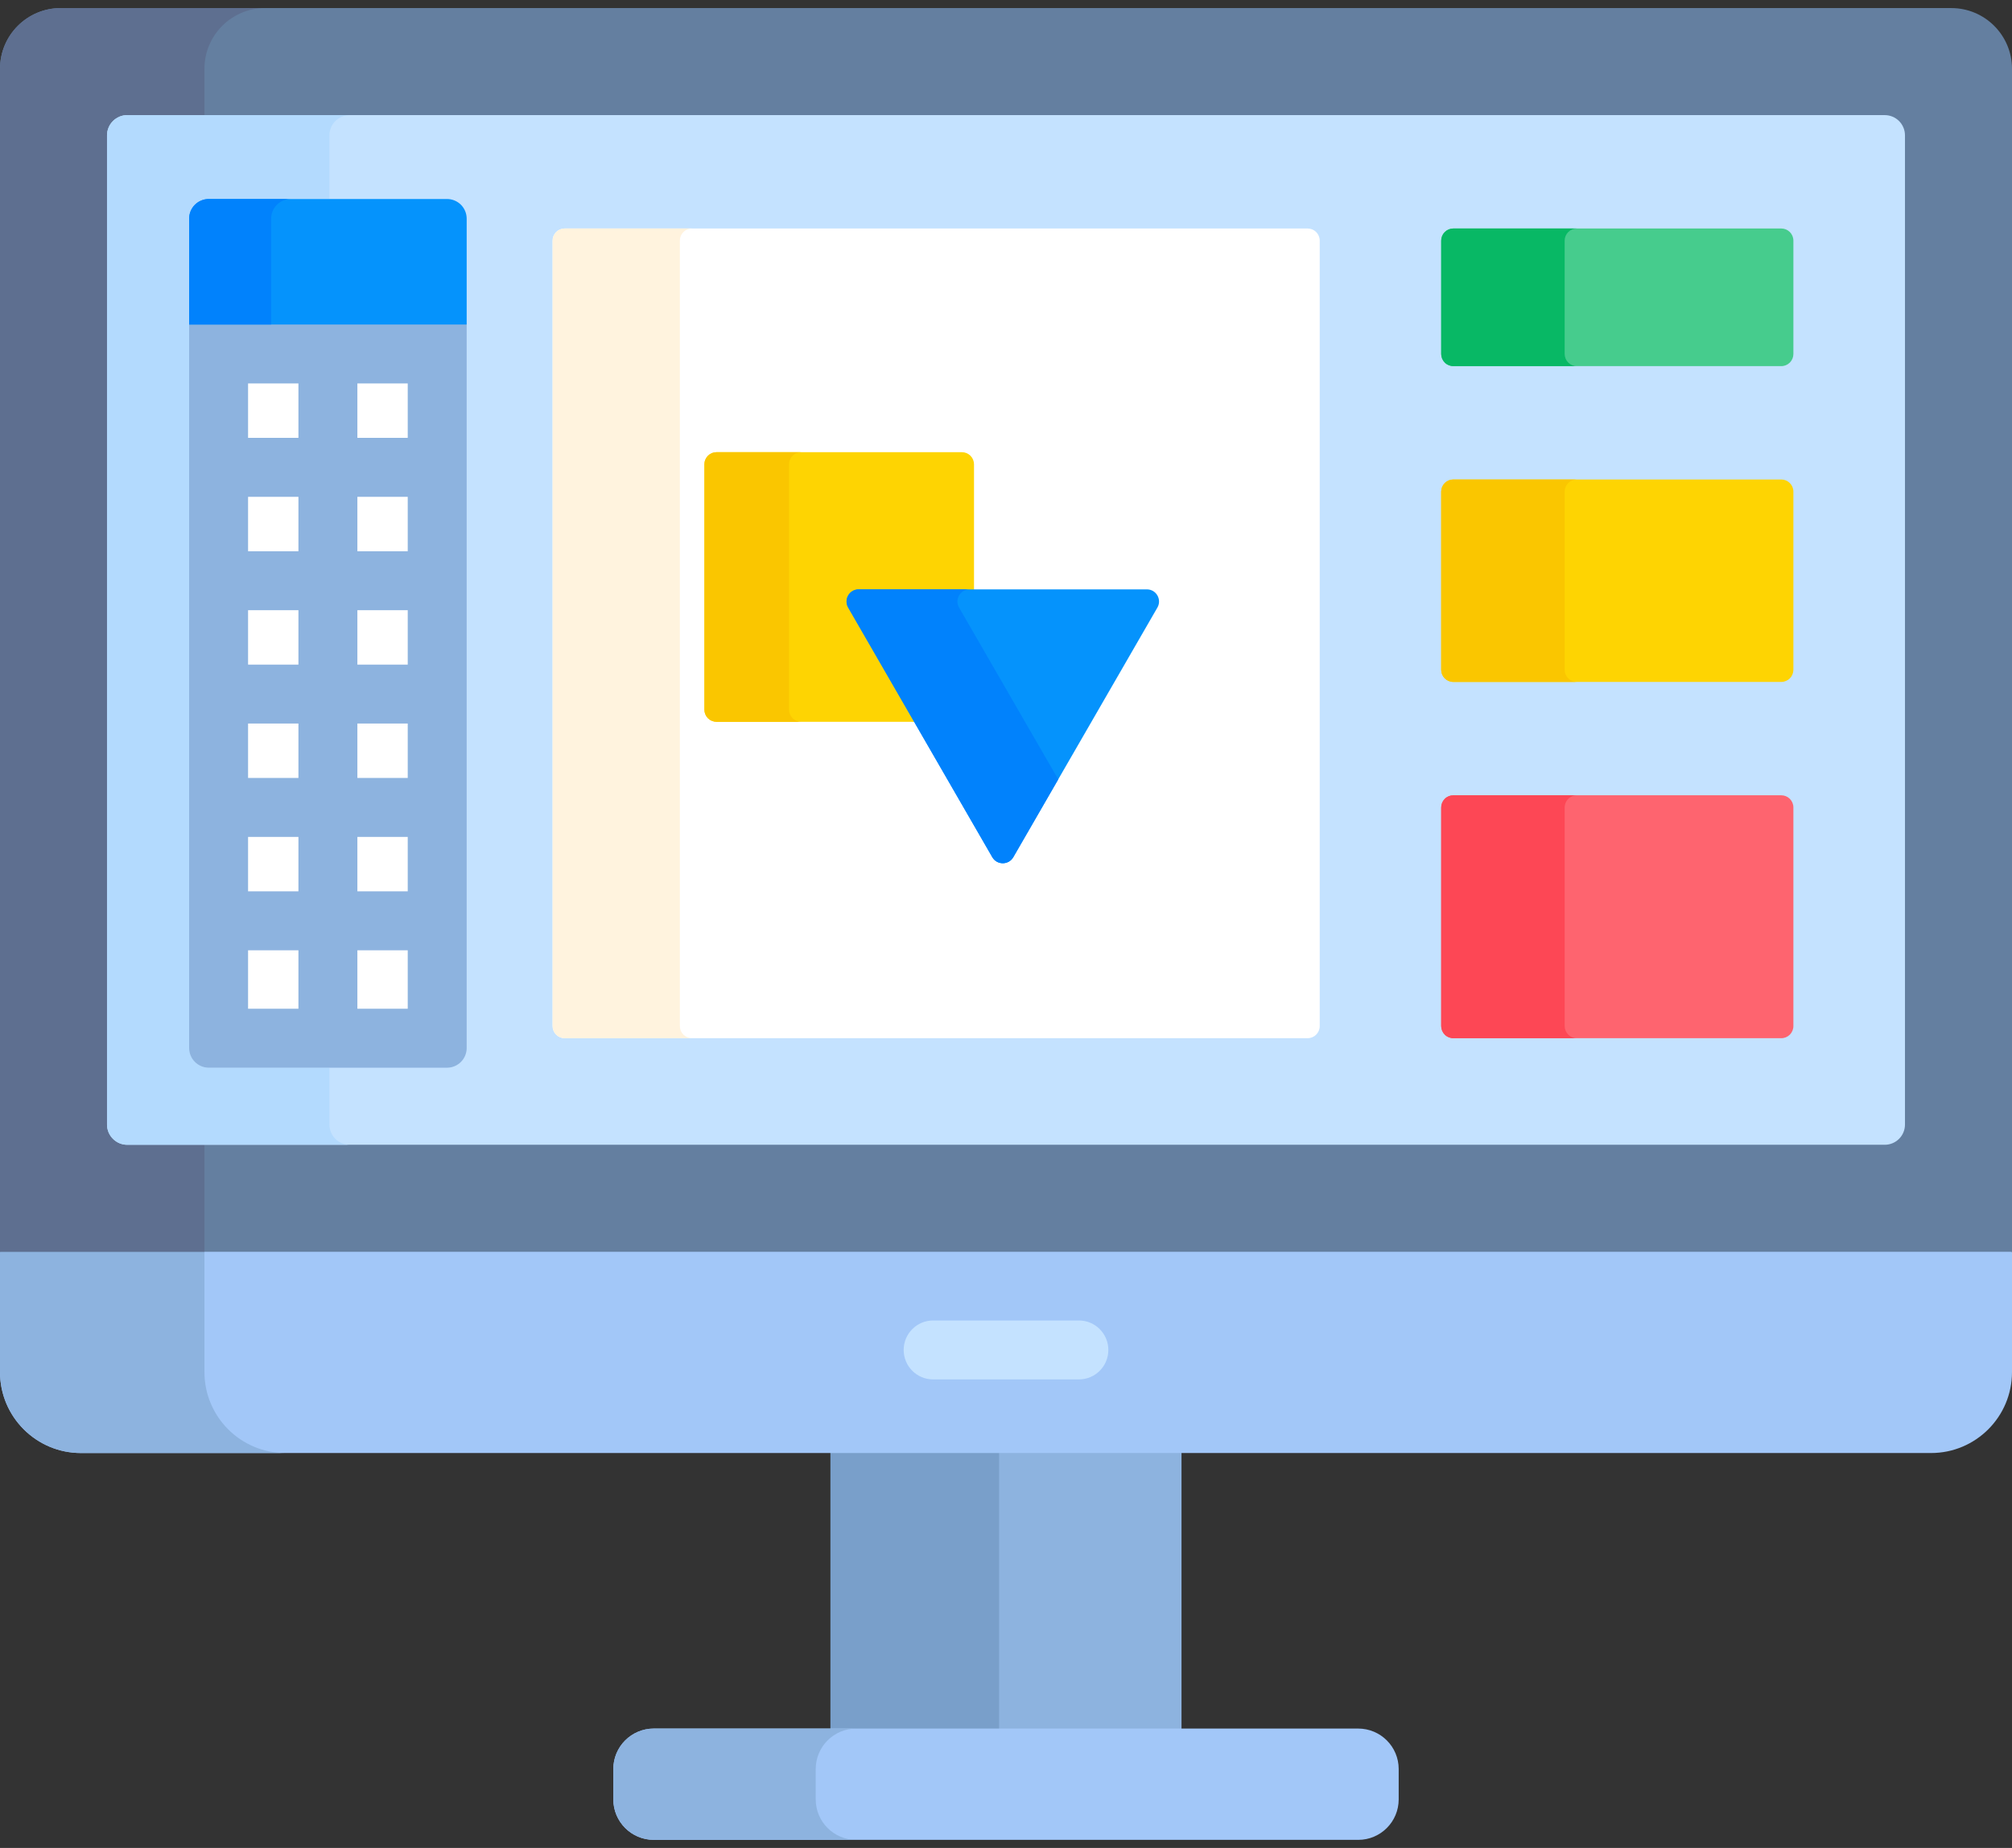 <svg width="98" height="90" viewBox="0 0 98 90" fill="none" xmlns="http://www.w3.org/2000/svg">
<rect x="0" y="0" width="98" height="90" fill="#333333" stroke="none"/>
<path d="M40.451 70.57H57.549V84.384H40.451V70.57Z" fill="#8DB3DF"/>
<path d="M40.451 70.57H48.663V84.384H40.451V70.57Z" fill="#799FCA"/>
<path d="M97.028 60.775H0.972L0 60.967V66.823C0 69.001 1.766 70.767 3.944 70.767H94.056C96.234 70.767 98 69.001 98 66.823V60.967L97.028 60.775ZM66.155 89.607H31.845C30.756 89.607 29.873 88.724 29.873 87.635V86.157C29.873 85.068 30.756 84.186 31.845 84.186H66.155C67.244 84.186 68.127 85.068 68.127 86.157V87.635C68.127 88.724 67.244 89.607 66.155 89.607Z" fill="#A2C7F8"/>
<path d="M39.732 87.635V86.157C39.732 85.069 40.615 84.186 41.704 84.186H31.845C30.756 84.186 29.873 85.068 29.873 86.157V87.635C29.873 88.724 30.756 89.607 31.845 89.607H41.704C40.615 89.607 39.732 88.724 39.732 87.635ZM9.958 66.823V60.967H0V66.823C0 69.001 1.766 70.767 3.944 70.767H13.902C11.723 70.767 9.958 69.001 9.958 66.823Z" fill="#8DB3DF"/>
<path d="M52.55 67.182H45.451C44.658 67.182 44.016 66.54 44.016 65.747C44.016 64.954 44.658 64.311 45.451 64.311H52.55C53.343 64.311 53.985 64.954 53.985 65.747C53.985 66.54 53.343 67.182 52.55 67.182Z" fill="#C4E2FF"/>
<path d="M98 60.967H0V3.351C0 1.718 1.324 0.393 2.958 0.393H95.042C96.676 0.393 98 1.717 98 3.351L98 60.967Z" fill="#647FA0"/>
<path d="M6.199 55.754C6.069 55.754 5.941 55.729 5.821 55.679C5.702 55.63 5.593 55.557 5.501 55.465C5.41 55.374 5.337 55.265 5.288 55.145C5.238 55.026 5.213 54.898 5.213 54.768V6.592C5.213 6.463 5.238 6.334 5.288 6.215C5.337 6.095 5.41 5.986 5.501 5.895C5.593 5.803 5.702 5.731 5.821 5.681C5.941 5.632 6.069 5.606 6.199 5.606H9.958V3.351C9.958 1.718 11.282 0.393 12.915 0.393H2.958C1.324 0.393 0 1.717 0 3.351V60.967H9.958V55.754H6.199Z" fill="#5E6F90"/>
<path d="M5.213 54.768V6.592C5.213 6.463 5.238 6.334 5.288 6.215C5.337 6.095 5.41 5.986 5.502 5.895C5.593 5.803 5.702 5.731 5.821 5.681C5.941 5.632 6.069 5.606 6.199 5.606H91.801C91.931 5.606 92.059 5.632 92.179 5.681C92.298 5.731 92.407 5.803 92.499 5.895C92.59 5.986 92.663 6.095 92.712 6.215C92.762 6.334 92.787 6.463 92.787 6.592V54.768C92.787 54.898 92.762 55.026 92.712 55.146C92.663 55.265 92.59 55.374 92.499 55.465C92.407 55.557 92.298 55.63 92.179 55.679C92.059 55.729 91.931 55.754 91.801 55.754H6.199C6.069 55.754 5.941 55.729 5.821 55.679C5.702 55.63 5.593 55.557 5.502 55.465C5.41 55.374 5.337 55.265 5.288 55.146C5.238 55.026 5.213 54.898 5.213 54.768Z" fill="#C4E2FF"/>
<path d="M16.045 54.768V51.999H10.169C9.916 51.999 9.672 51.899 9.493 51.719C9.313 51.54 9.213 51.296 9.213 51.042V10.649C9.213 10.395 9.313 10.152 9.493 9.972C9.672 9.793 9.916 9.692 10.169 9.692H16.045V6.592C16.045 6.463 16.071 6.334 16.12 6.215C16.17 6.095 16.242 5.986 16.334 5.895C16.426 5.803 16.534 5.731 16.654 5.681C16.774 5.632 16.902 5.606 17.031 5.606H6.199C6.069 5.606 5.941 5.632 5.821 5.681C5.702 5.731 5.593 5.803 5.502 5.895C5.41 5.986 5.337 6.095 5.288 6.215C5.238 6.334 5.213 6.463 5.213 6.592V54.768C5.213 54.898 5.238 55.026 5.288 55.146C5.337 55.265 5.41 55.374 5.502 55.465C5.593 55.557 5.702 55.63 5.821 55.679C5.941 55.729 6.069 55.754 6.199 55.754H17.031C16.902 55.754 16.774 55.729 16.654 55.679C16.534 55.63 16.426 55.557 16.334 55.465C16.242 55.374 16.17 55.265 16.12 55.146C16.071 55.026 16.045 54.898 16.045 54.768Z" fill="#B3DAFE"/>
<path d="M63.69 50.564H27.507C27.35 50.564 27.199 50.502 27.088 50.391C26.977 50.28 26.915 50.13 26.915 49.973V11.719C26.915 11.562 26.977 11.412 27.088 11.301C27.199 11.19 27.35 11.128 27.507 11.128H63.69C63.847 11.128 63.997 11.19 64.108 11.301C64.219 11.412 64.281 11.562 64.281 11.719V49.973C64.281 50.13 64.219 50.28 64.108 50.391C63.997 50.502 63.847 50.564 63.69 50.564Z" fill="white"/>
<path d="M33.114 49.973V11.719C33.114 11.641 33.129 11.565 33.159 11.493C33.188 11.421 33.232 11.356 33.287 11.301C33.342 11.246 33.407 11.202 33.479 11.173C33.551 11.143 33.628 11.128 33.705 11.128H27.508C27.43 11.128 27.353 11.143 27.281 11.173C27.209 11.202 27.144 11.246 27.089 11.301C27.034 11.356 26.991 11.421 26.961 11.493C26.931 11.565 26.916 11.641 26.916 11.719V49.973C26.916 50.13 26.978 50.28 27.089 50.391C27.2 50.502 27.351 50.564 27.508 50.564H33.705C33.548 50.564 33.398 50.502 33.287 50.391C33.176 50.28 33.114 50.13 33.114 49.973Z" fill="#FFF3DE"/>
<path d="M70.789 38.733H86.761C86.918 38.733 87.068 38.795 87.179 38.906C87.29 39.017 87.352 39.168 87.352 39.325V49.973C87.352 50.13 87.29 50.28 87.179 50.391C87.068 50.502 86.918 50.564 86.761 50.564H70.789C70.632 50.564 70.481 50.502 70.371 50.391C70.26 50.28 70.197 50.13 70.197 49.973V39.325C70.197 39.247 70.213 39.17 70.242 39.098C70.272 39.027 70.316 38.961 70.371 38.906C70.425 38.851 70.491 38.808 70.562 38.778C70.634 38.748 70.711 38.733 70.789 38.733Z" fill="#FE646F"/>
<path d="M76.211 49.973V39.325C76.211 39.168 76.274 39.017 76.385 38.906C76.496 38.795 76.646 38.733 76.803 38.733H70.789C70.632 38.733 70.481 38.795 70.371 38.906C70.26 39.017 70.197 39.168 70.197 39.325V49.973C70.197 50.13 70.26 50.28 70.371 50.391C70.481 50.502 70.632 50.564 70.789 50.564H76.803C76.646 50.564 76.496 50.502 76.385 50.391C76.274 50.28 76.212 50.13 76.211 49.973Z" fill="#FD4755"/>
<path d="M70.789 23.352H86.761C86.918 23.352 87.068 23.415 87.179 23.526C87.29 23.637 87.352 23.787 87.352 23.944V32.62C87.352 32.777 87.29 32.928 87.179 33.039C87.068 33.15 86.918 33.212 86.761 33.212H70.789C70.632 33.212 70.481 33.15 70.37 33.039C70.26 32.928 70.197 32.777 70.197 32.62V23.944C70.197 23.787 70.26 23.637 70.37 23.526C70.481 23.415 70.632 23.352 70.789 23.352Z" fill="#FED402"/>
<path d="M76.211 32.62V23.944C76.211 23.787 76.274 23.637 76.385 23.526C76.496 23.415 76.646 23.352 76.803 23.352H70.789C70.632 23.352 70.481 23.415 70.37 23.526C70.26 23.637 70.197 23.787 70.197 23.944V32.62C70.197 32.777 70.26 32.928 70.37 33.039C70.481 33.15 70.632 33.212 70.789 33.212H76.803C76.646 33.212 76.496 33.15 76.385 33.038C76.274 32.928 76.211 32.777 76.211 32.62Z" fill="#FAC600"/>
<path d="M70.789 11.128H86.761C86.918 11.128 87.068 11.19 87.179 11.301C87.29 11.412 87.352 11.562 87.352 11.719V17.24C87.352 17.397 87.29 17.548 87.179 17.659C87.068 17.77 86.918 17.832 86.761 17.832H70.789C70.632 17.832 70.481 17.77 70.371 17.659C70.26 17.548 70.197 17.397 70.197 17.24V11.719C70.197 11.562 70.26 11.412 70.371 11.301C70.481 11.19 70.632 11.128 70.789 11.128Z" fill="#46CC8D"/>
<path d="M76.211 17.24V11.719C76.211 11.562 76.274 11.412 76.385 11.301C76.496 11.19 76.646 11.128 76.803 11.128H70.789C70.632 11.128 70.481 11.19 70.371 11.301C70.26 11.412 70.197 11.562 70.197 11.719V17.24C70.197 17.397 70.26 17.548 70.371 17.659C70.481 17.77 70.632 17.832 70.789 17.832H76.803C76.646 17.832 76.496 17.77 76.385 17.659C76.274 17.548 76.212 17.397 76.211 17.24Z" fill="#08B865"/>
<path d="M41.48 29.495C41.444 29.435 41.426 29.366 41.426 29.295C41.426 29.225 41.444 29.156 41.48 29.095C41.515 29.034 41.565 28.983 41.626 28.948C41.687 28.913 41.756 28.895 41.827 28.895H47.442V22.614C47.442 22.536 47.426 22.459 47.397 22.388C47.367 22.316 47.324 22.251 47.269 22.196C47.214 22.141 47.148 22.097 47.077 22.067C47.005 22.038 46.928 22.023 46.85 22.023H34.901C34.824 22.023 34.747 22.038 34.675 22.067C34.603 22.097 34.538 22.141 34.483 22.196C34.428 22.251 34.385 22.316 34.355 22.388C34.325 22.459 34.31 22.536 34.31 22.614V34.563C34.31 34.641 34.325 34.717 34.355 34.789C34.385 34.861 34.428 34.926 34.483 34.981C34.538 35.036 34.603 35.08 34.675 35.109C34.747 35.139 34.824 35.154 34.901 35.154H44.747L41.48 29.495Z" fill="#FED402"/>
<path d="M38.432 34.563V22.614C38.432 22.536 38.447 22.459 38.477 22.388C38.506 22.316 38.55 22.251 38.605 22.196C38.66 22.141 38.725 22.097 38.797 22.067C38.869 22.038 38.946 22.023 39.023 22.023H34.901C34.824 22.023 34.747 22.038 34.675 22.067C34.603 22.097 34.538 22.141 34.483 22.196C34.428 22.251 34.385 22.316 34.355 22.388C34.325 22.459 34.31 22.536 34.31 22.614V34.563C34.31 34.72 34.372 34.87 34.483 34.981C34.594 35.092 34.745 35.154 34.901 35.154H39.023C38.866 35.154 38.716 35.092 38.605 34.981C38.494 34.87 38.432 34.72 38.432 34.563Z" fill="#FAC600"/>
<path d="M49.356 41.747L56.374 29.591C56.602 29.197 56.318 28.704 55.862 28.704H41.826C41.37 28.704 41.086 29.197 41.314 29.591L48.332 41.747C48.559 42.141 49.129 42.141 49.356 41.747Z" fill="#0593FC"/>
<path d="M46.714 29.591C46.486 29.197 46.77 28.704 47.226 28.704H41.826C41.37 28.704 41.086 29.197 41.313 29.591L48.332 41.747C48.559 42.141 49.129 42.141 49.356 41.747L51.544 37.958L46.714 29.591Z" fill="#0182FC"/>
<path d="M20.704 50.564H11.239C11.082 50.564 10.932 50.502 10.821 50.391C10.71 50.28 10.648 50.129 10.648 49.972V17.24H21.295V49.972C21.295 50.05 21.28 50.127 21.25 50.199C21.221 50.271 21.177 50.336 21.122 50.391C21.067 50.446 21.002 50.489 20.93 50.519C20.859 50.549 20.782 50.564 20.704 50.564Z" fill="white"/>
<path d="M22.396 15.613H9.538L9.212 15.804V51.042C9.212 51.296 9.313 51.54 9.492 51.719C9.672 51.899 9.915 52 10.169 52H21.774C22.028 52 22.271 51.899 22.451 51.719C22.63 51.54 22.731 51.296 22.731 51.042V15.804L22.396 15.613ZM14.536 49.128H12.083V46.281H14.536V49.128ZM14.536 43.41H12.083V40.76H14.536V43.41ZM14.536 37.889H12.083V35.239H14.536V37.889ZM14.536 32.368H12.083V29.718H14.536V32.368ZM14.536 26.847H12.083V24.197H14.536V26.847ZM14.536 21.326H12.083V18.675H14.536V21.326ZM19.86 49.128H17.407V46.281H19.86L19.86 49.128ZM19.86 43.41H17.407V40.76H19.86L19.86 43.41ZM19.86 37.889H17.407V35.239H19.86L19.86 37.889ZM19.86 32.368H17.407V29.718H19.86L19.86 32.368ZM19.86 26.847H17.407V24.197H19.86L19.86 26.847ZM19.86 21.326H17.407V18.675H19.86L19.86 21.326Z" fill="#8DB3DF"/>
<path d="M21.774 9.692H10.169C9.915 9.692 9.672 9.793 9.492 9.972C9.313 10.152 9.212 10.395 9.212 10.649V15.805H22.731V10.649C22.731 10.395 22.63 10.152 22.451 9.972C22.271 9.793 22.028 9.692 21.774 9.692Z" fill="#0593FC"/>
<path d="M14.164 9.692H10.169C9.915 9.692 9.672 9.793 9.492 9.972C9.313 10.152 9.212 10.395 9.212 10.649V15.805H13.207V10.649C13.207 10.395 13.307 10.152 13.487 9.972C13.666 9.793 13.91 9.692 14.164 9.692Z" fill="#0182FC"/>
</svg>
